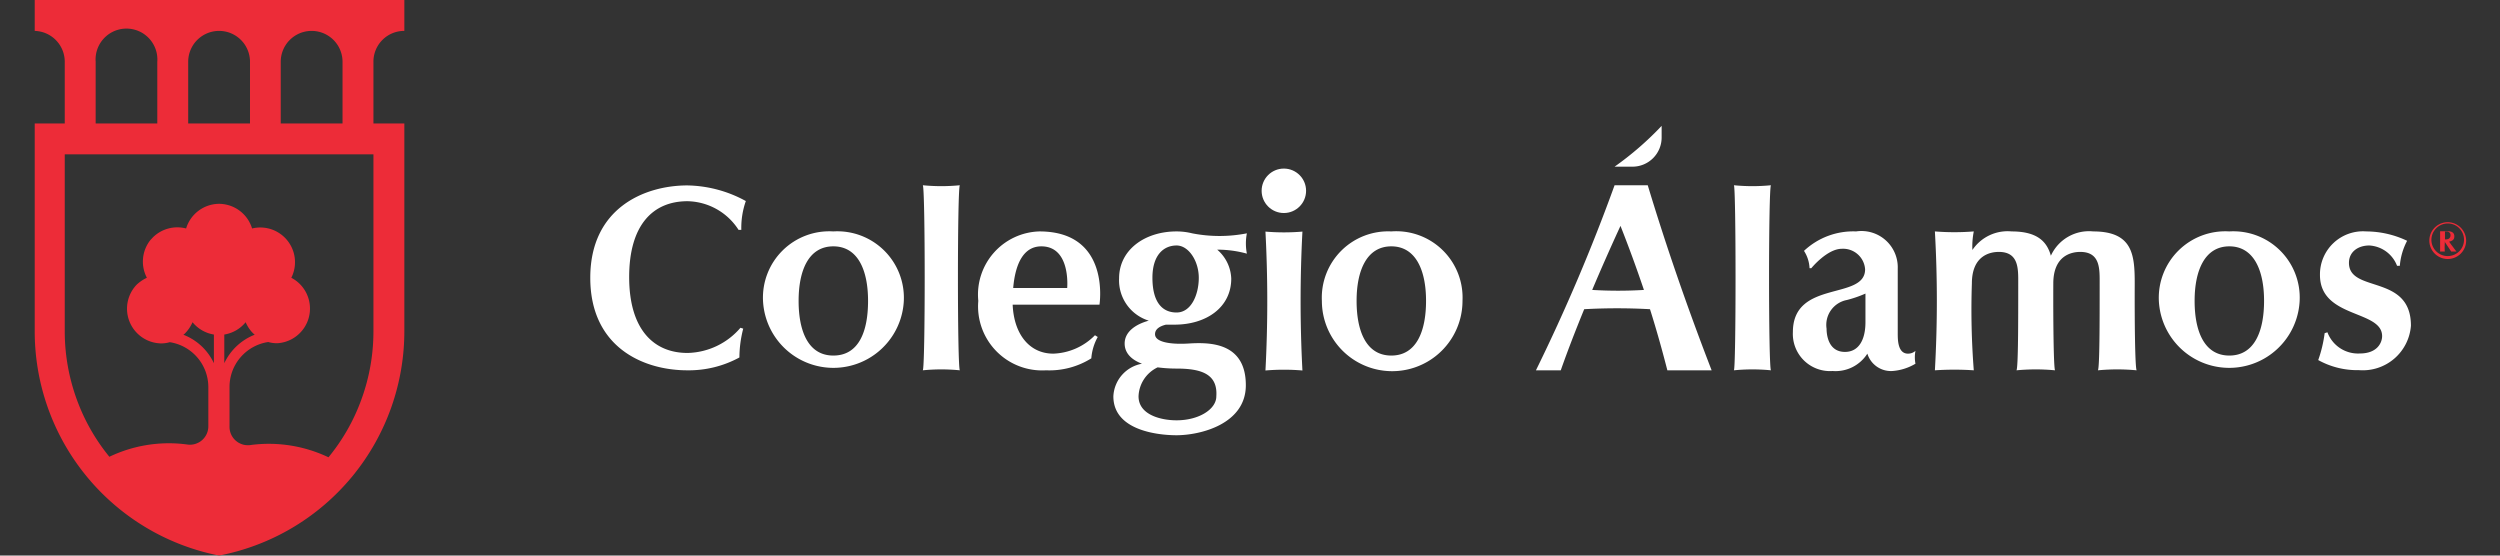 <svg id="Layer_1" data-name="Layer 1" xmlns="http://www.w3.org/2000/svg" viewBox="0 0 144 32"><rect x="0" y="0" width="144" height="32" fill="#333333" stroke="none"/><defs><style>.cls-1{fill:#ed2c38;}.cls-2{fill:#fff;}</style></defs><title>Colegio Álamos</title><path class="cls-1" d="M23.29,1.78V0H2V1.78A1.78,1.78,0,0,1,3.73,3.56V7.11H2V19A13.16,13.16,0,0,0,12.62,32,13.16,13.16,0,0,0,23.29,19V7.11H21.51V3.56A1.77,1.77,0,0,1,23.29,1.78ZM16.17,3.56a1.78,1.78,0,1,1,3.56,0V7.11H16.17Zm-5.33,0a1.78,1.78,0,0,1,3.56,0V7.11H10.84Zm-5.33,0a1.78,1.78,0,1,1,3.55,0V7.11H5.51Zm6.81,17.36a3.22,3.22,0,0,0-1.76-1.64.39.39,0,0,0,.1-.08,2.12,2.12,0,0,0,.43-.64,2,2,0,0,0,1.23.71ZM21.51,19A11.44,11.44,0,0,1,20.82,23a11.29,11.29,0,0,1-1.9,3.34,8,8,0,0,0-4.46-.71,1.06,1.06,0,0,1-1.24-1.07V22.29h0a2.62,2.62,0,0,1,2.23-2.59,1.86,1.86,0,0,0,.52.07A2,2,0,0,0,16.78,16a2,2,0,0,0-2.26-2.84,2,2,0,0,0-1.9-1.42h0a2,2,0,0,0-1.9,1.42,2,2,0,0,0-1.91.51l-.15.16A2,2,0,0,0,8.46,16a2.21,2.21,0,0,0-.6.41,2,2,0,0,0,1.4,3.37,1.77,1.77,0,0,0,.52-.07A2.62,2.62,0,0,1,12,22.29h0v2.24a1.06,1.06,0,0,1-1.24,1.07,7.94,7.94,0,0,0-4.46.71A11.29,11.29,0,0,1,4.42,23,11.44,11.44,0,0,1,3.73,19V8.89H21.51Zm-8.59,1.9V19.27a2,2,0,0,0,1.23-.71,2,2,0,0,0,.43.64l.09.08A3.23,3.23,0,0,0,12.92,20.92Z"/><path class="cls-2" d="M42.65,18.88l.16.05a6.72,6.72,0,0,0-.22,1.66,6.1,6.1,0,0,1-3,.74C37.05,21.33,34,20,34,16s3.1-5.32,5.6-5.32a7.24,7.24,0,0,1,3.36.9,4.67,4.67,0,0,0-.26,1.66l-.16,0a3.57,3.57,0,0,0-2.94-1.65c-2,0-3.36,1.38-3.36,4.37s1.39,4.37,3.36,4.37A4.12,4.12,0,0,0,42.65,18.88Z"/><path class="cls-2" d="M53.15,10.67a10.93,10.93,0,0,0,2.14,0c-.15,0-.15,10.66,0,10.66a10.93,10.93,0,0,0-2.14,0C53.3,21.33,53.3,10.67,53.15,10.67Z"/><path class="cls-2" d="M72.89,13.34a12.62,12.62,0,0,0,2.13,0,76.24,76.24,0,0,0,0,8,12.62,12.62,0,0,0-2.13,0A76.24,76.24,0,0,0,72.89,13.34Z"/><circle class="cls-2" cx="73.95" cy="10.99" r="1.28"/><path class="cls-2" d="M48,13.33a3.82,3.82,0,0,0-4.05,4,4.06,4.06,0,0,0,8.11,0A3.83,3.83,0,0,0,48,13.33Zm0,7.15c-1.44,0-2-1.39-2-3.15s.58-3.14,2-3.14,2,1.38,2,3.14S49.47,20.48,48,20.48Z"/><path class="cls-2" d="M59.87,13.33a3.64,3.64,0,0,0-3.52,4,3.69,3.69,0,0,0,3.9,4,4.55,4.55,0,0,0,2.61-.69,3,3,0,0,1,.37-1.23l-.16-.1a3.53,3.53,0,0,1-2.4,1.06c-1.38,0-2.27-1.13-2.34-2.82h5S64,13.33,59.87,13.33Zm1.6,3.26H58.36c.12-1.42.61-2.4,1.62-2.4C61.69,14.19,61.47,16.59,61.47,16.59Z"/><path class="cls-2" d="M71.82,14.61a3.07,3.07,0,0,1,0-1.17,8.2,8.2,0,0,1-3.15,0,3.76,3.76,0,0,0-.9-.11c-1.84,0-3.31,1.07-3.31,2.7a2.43,2.43,0,0,0,1.71,2.44c-.73.2-1.39.62-1.39,1.32,0,.43.25.88,1,1.16a2,2,0,0,0-1.65,1.88c0,2.18,3.15,2.24,3.63,2.24,1.38,0,4-.64,4-2.88,0-2.56-2.23-2.47-3.36-2.4-.91.05-1.87-.06-1.87-.54,0-.31.3-.47.63-.55l.49,0c1.84,0,3.27-1,3.27-2.65a2.29,2.29,0,0,0-.81-1.67A6.4,6.4,0,0,1,71.82,14.61Zm-5.14,6.55a8.55,8.55,0,0,0,1.09.07c1.44,0,2.38.32,2.29,1.6,0,.74-1,1.38-2.29,1.38-.91,0-2.19-.32-2.19-1.38A1.92,1.92,0,0,1,66.68,21.16ZM67.77,18c-.86,0-1.39-.64-1.39-2s.69-1.86,1.39-1.86,1.28.9,1.28,1.86S68.62,18,67.77,18Z"/><path class="cls-2" d="M80.14,13.33a3.82,3.82,0,0,0-4,4,4.05,4.05,0,0,0,8.1,0A3.82,3.82,0,0,0,80.14,13.33Zm0,7.15c-1.44,0-2-1.39-2-3.15s.59-3.14,2-3.14,2,1.38,2,3.14S81.58,20.48,80.14,20.48Z"/><path class="cls-2" d="M99.87,10.67a10.93,10.93,0,0,0,2.14,0c-.15,0-.15,10.66,0,10.66a10.93,10.93,0,0,0-2.14,0C100,21.33,100,10.67,99.87,10.67Z"/><path class="cls-2" d="M118.37,21.33h0Z"/><path class="cls-2" d="M120.83,21.33h0Z"/><path class="cls-2" d="M123.07,21.33Z"/><path class="cls-2" d="M116.14,21.33h0Z"/><path class="cls-2" d="M123.07,21.33c-.09-.14-.12-2.75-.11-5,0-1.63-.1-3-2.39-3a2.41,2.41,0,0,0-2.44,1.4c-.23-.83-.8-1.4-2.26-1.4a2.44,2.44,0,0,0-2.26,1.07,4.48,4.48,0,0,1,.08-1.07,14,14,0,0,1-2.24,0,71.17,71.17,0,0,1,0,8,16.74,16.74,0,0,1,2.24,0,45.21,45.21,0,0,1-.11-5c0-1.63,1.07-1.82,1.55-1.82,1.17,0,1.12,1,1.12,1.82,0,2.21,0,4.82-.1,5a11.76,11.76,0,0,1,2.22,0c-.08-.14-.11-2.75-.1-5,0-1.63,1.07-1.82,1.55-1.82,1.17,0,1.12,1,1.12,1.82,0,2.21,0,4.82-.1,5A11.87,11.87,0,0,1,123.07,21.33Z"/><path class="cls-2" d="M128.41,13.33a3.83,3.83,0,0,0-4.06,4,4.06,4.06,0,0,0,8.11,0A3.82,3.82,0,0,0,128.41,13.33Zm0,7.15c-1.44,0-2-1.39-2-3.15s.59-3.14,2-3.14,2,1.38,2,3.14S129.85,20.48,128.41,20.48Z"/><path class="cls-2" d="M98.59,21.33q-2.1-5.43-3.68-10.66H93a105.54,105.54,0,0,1-4.53,10.66H89.9c.39-1.11.85-2.3,1.35-3.52a34.23,34.23,0,0,1,3.79,0c.37,1.17.7,2.35,1,3.52ZM91.71,16.7c.51-1.21,1.06-2.45,1.63-3.69q.73,1.85,1.35,3.69A24.69,24.69,0,0,1,91.71,16.7Z"/><path class="cls-2" d="M95.71,7.89V7.25A18,18,0,0,1,93,9.6h1A1.68,1.68,0,0,0,95.71,7.89Z"/><path class="cls-2" d="M110.33,20.21a.64.64,0,0,1-.43.16c-.59,0-.59-.8-.59-1.17V15.47a2.09,2.09,0,0,0-2.4-2.14,4.14,4.14,0,0,0-3,1.12,2,2,0,0,1,.32,1h.1s.91-1.12,1.76-1.12a1.27,1.27,0,0,1,1.34,1.18c0,1.81-4.16.58-4.16,3.62a2.14,2.14,0,0,0,2.29,2.24,2.17,2.17,0,0,0,2-1,1.42,1.42,0,0,0,1.44,1,3,3,0,0,0,1.33-.42A2,2,0,0,1,110.33,20.21Zm-2.88-1.65c0,1-.38,1.71-1.18,1.71-1,0-1.06-1.07-1.06-1.34a1.46,1.46,0,0,1,1.17-1.65,6.75,6.75,0,0,0,1.07-.37Z"/><path class="cls-2" d="M138.65,13.87a5.53,5.53,0,0,0-2.35-.54,2.48,2.48,0,0,0-2.67,2.51c0,2.51,3.58,2,3.58,3.52,0,.37-.27,1-1.28,1a1.88,1.88,0,0,1-1.87-1.22l-.16.05a7.47,7.47,0,0,1-.37,1.55,4.63,4.63,0,0,0,2.34.58,2.78,2.78,0,0,0,3-2.56c0-3-3.57-1.86-3.57-3.62,0-.64.53-1,1.17-1a1.82,1.82,0,0,1,1.6,1.17l.16,0A3.71,3.71,0,0,1,138.65,13.87Z"/><path class="cls-1" d="M142.05,13.87a1.06,1.06,0,1,1-1-1.07A1.07,1.07,0,0,1,142.05,13.87Zm-2,0a.94.94,0,1,0,.95-1A.95.95,0,0,0,140.05,13.87Zm.77,0V14a3.58,3.58,0,0,0,0,.49h-.27c0-.14,0-.36,0-.66s0-.38,0-.51H141c.24,0,.37.1.37.29s-.1.26-.3.31l.09.13.33.44h-.3l-.36-.54Zm.06-.08c.17,0,.27-.09.27-.24a.2.2,0,0,0-.22-.21h-.1c0,.14,0,.27,0,.45Z"/></svg>